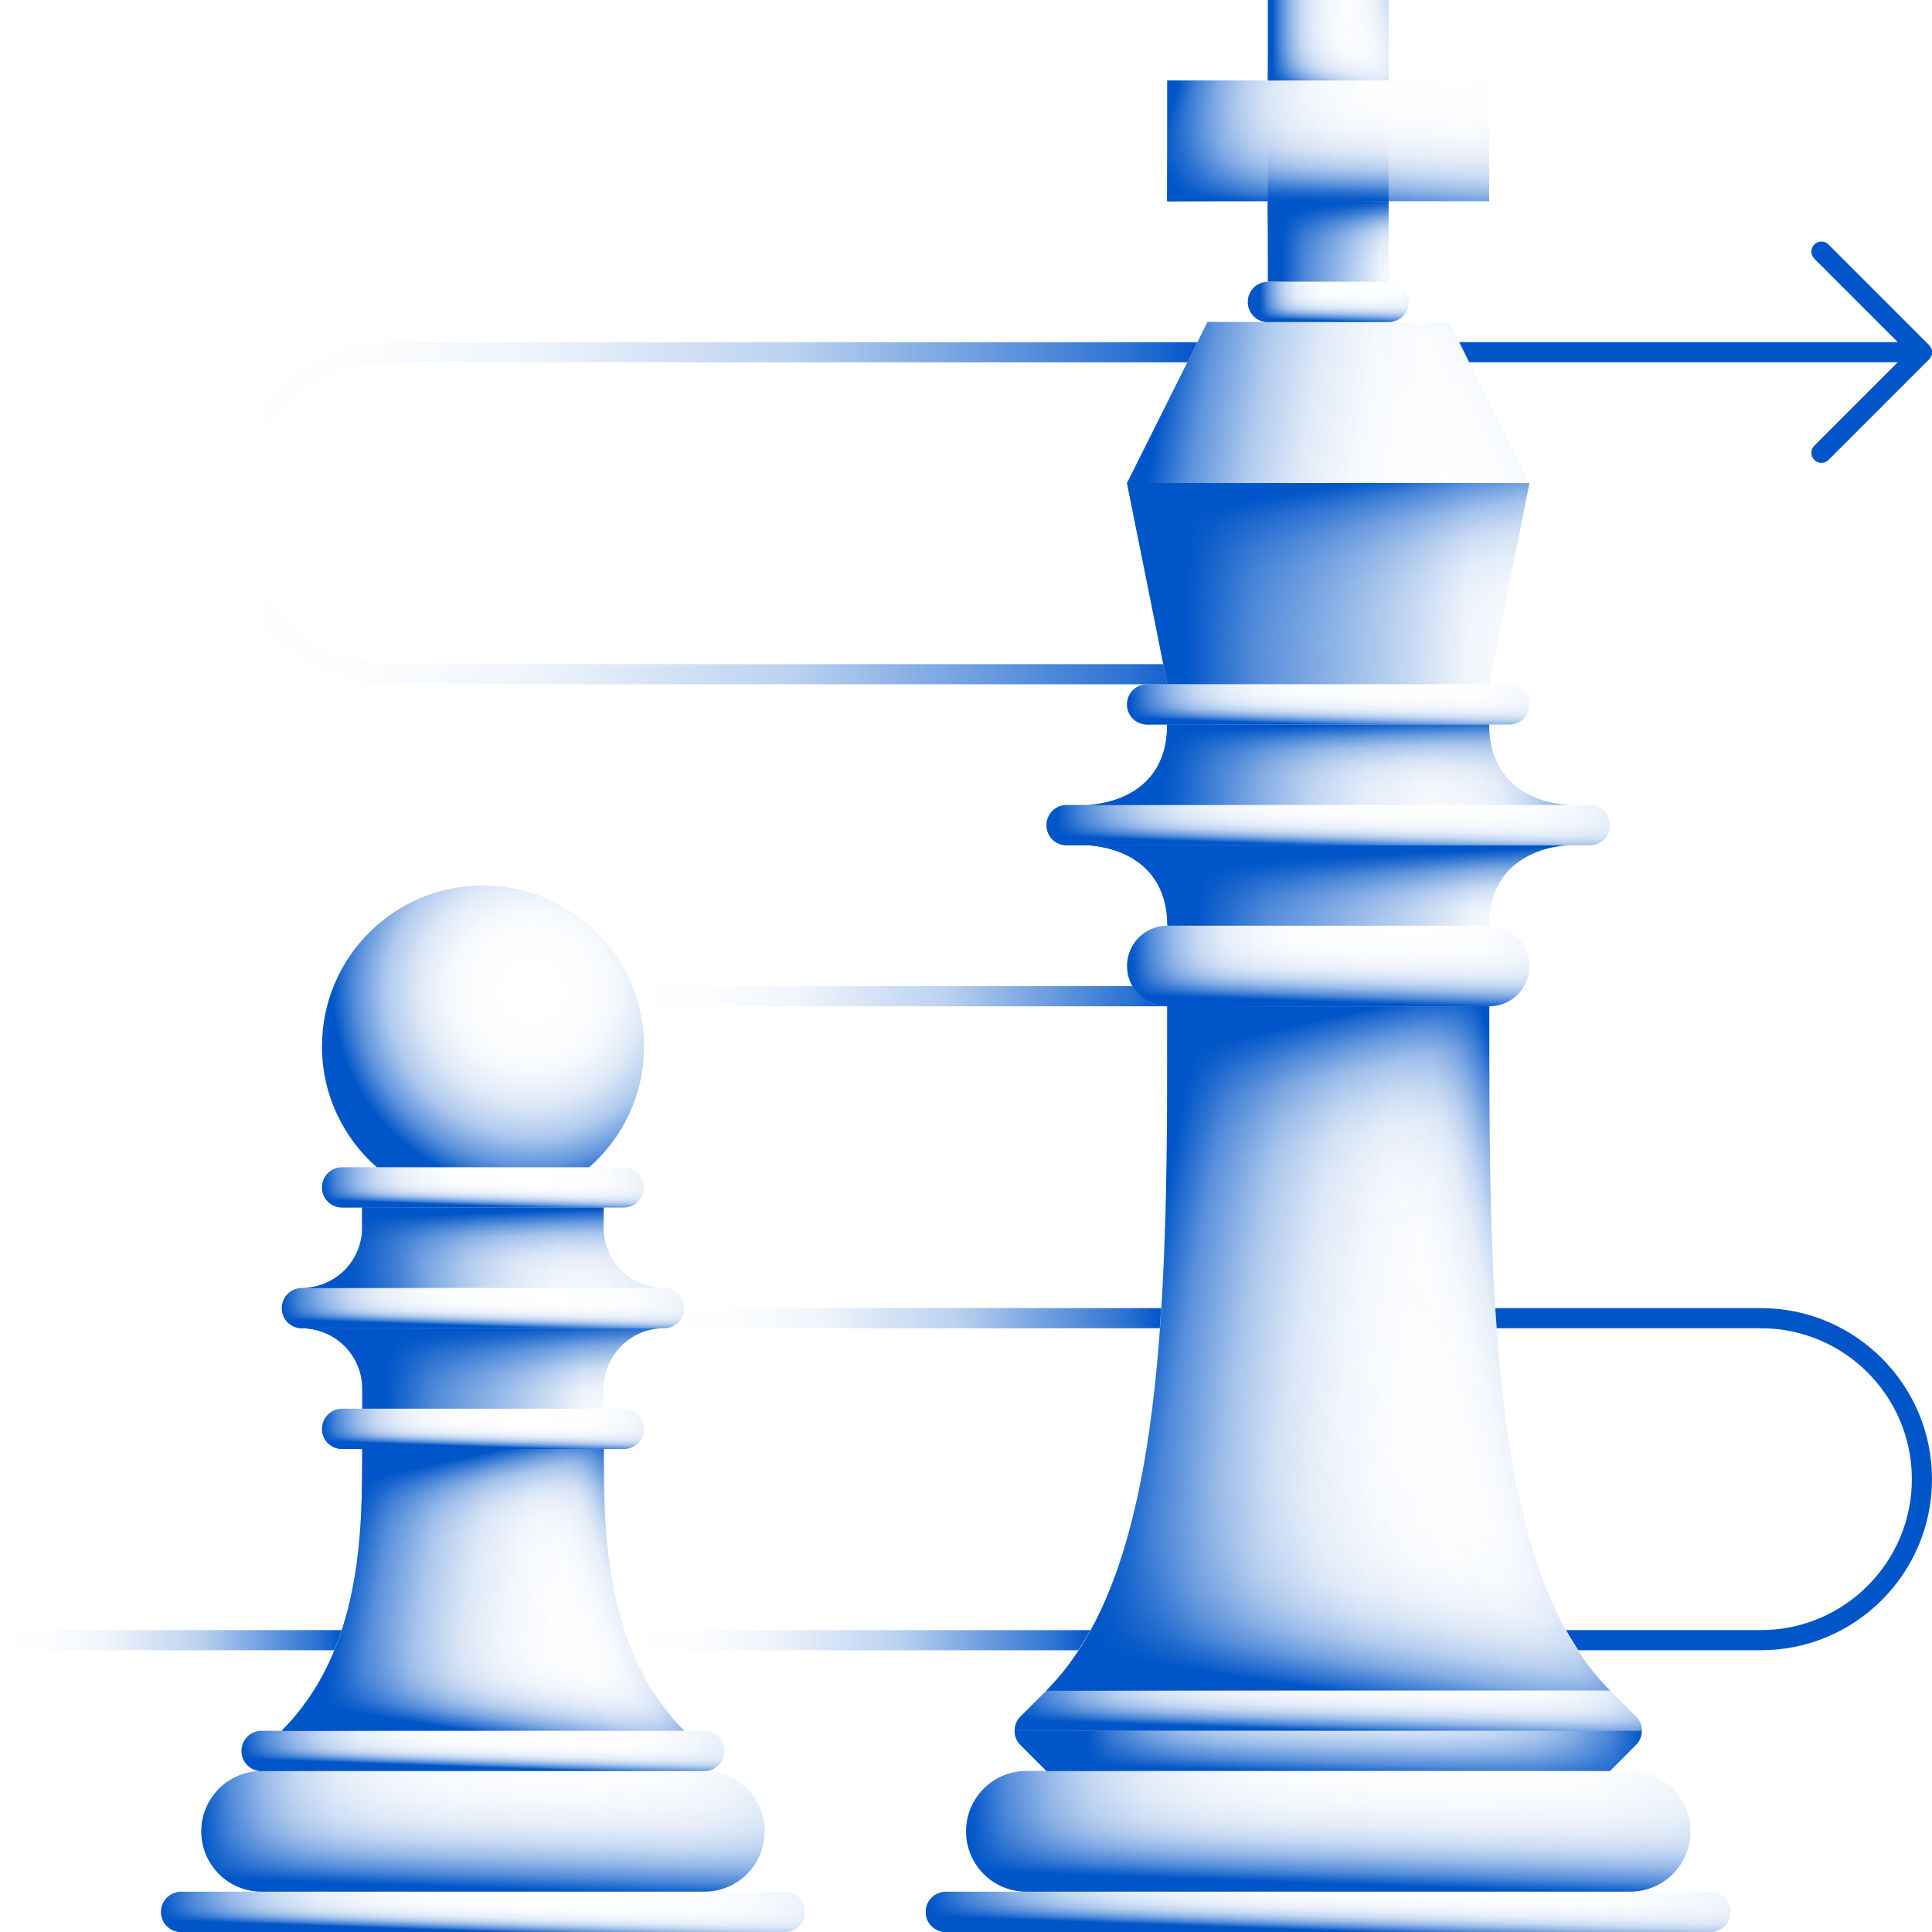 <?xml version="1.0" encoding="UTF-8"?>
<svg xmlns="http://www.w3.org/2000/svg" xmlns:xlink="http://www.w3.org/1999/xlink" id="a" data-name="Layer 1" viewBox="0 0 260 260">
  <defs>
    <linearGradient id="b" x1="263.9" y1="257.29" x2="155.57" y2="257.29" gradientUnits="userSpaceOnUse">
      <stop offset="0" stop-color="#0055c8"></stop>
      <stop offset=".05" stop-color="rgba(0, 85, 200, .82)" stop-opacity=".82"></stop>
      <stop offset=".11" stop-color="rgba(0, 85, 200, .63)" stop-opacity=".63"></stop>
      <stop offset=".17" stop-color="rgba(0, 85, 200, .46)" stop-opacity=".46"></stop>
      <stop offset=".24" stop-color="rgba(0, 85, 200, .31)" stop-opacity=".31"></stop>
      <stop offset=".32" stop-color="rgba(0, 85, 200, .2)" stop-opacity=".2"></stop>
      <stop offset=".41" stop-color="rgba(0, 85, 200, .11)" stop-opacity=".11"></stop>
      <stop offset=".52" stop-color="rgba(0, 85, 200, .05)" stop-opacity=".05"></stop>
      <stop offset=".66" stop-color="rgba(0, 85, 200, .01)" stop-opacity=".01"></stop>
      <stop offset="1" stop-color="#0055c8" stop-opacity="0"></stop>
    </linearGradient>
    <linearGradient id="c" x1="178.66" y1="259.81" x2="179.07" y2="248.23" xlink:href="#b"></linearGradient>
    <linearGradient id="d" x1="124.9" y1="257.29" x2="233.37" y2="257.29" xlink:href="#b"></linearGradient>
    <linearGradient id="e" x1="21.67" y1="257.29" x2="108.33" y2="257.29" xlink:href="#b"></linearGradient>
    <linearGradient id="f" x1="32.5" y1="235.62" x2="97.5" y2="235.62" xlink:href="#b"></linearGradient>
    <linearGradient id="g" x1="43.33" y1="192.29" x2="86.67" y2="192.29" xlink:href="#b"></linearGradient>
    <linearGradient id="h" x1="43.33" y1="159.79" x2="86.67" y2="159.79" xlink:href="#b"></linearGradient>
    <linearGradient id="i" x1="37.92" y1="176.04" x2="92.08" y2="176.04" xlink:href="#b"></linearGradient>
    <linearGradient id="j" x1="64.91" y1="259.92" x2="65.2" y2="251.68" xlink:href="#b"></linearGradient>
    <linearGradient id="k" x1="64.92" y1="237.83" x2="65.18" y2="230.34" xlink:href="#b"></linearGradient>
    <linearGradient id="l" x1="64.92" y1="194.69" x2="65.15" y2="187.95" xlink:href="#b"></linearGradient>
    <linearGradient id="m" x1="64.91" y1="162.26" x2="65.15" y2="155.52" xlink:href="#b"></linearGradient>
    <linearGradient id="n" x1="64.92" y1="178.47" x2="65.16" y2="171.35" xlink:href="#b"></linearGradient>
    <linearGradient id="o" x1="131.59" x2="44.92" xlink:href="#b"></linearGradient>
    <linearGradient id="p" x1="113.23" y1="235.62" x2="48.23" y2="235.62" xlink:href="#b"></linearGradient>
    <linearGradient id="q" x1="98.33" y1="192.29" x2="54.99" y2="192.29" xlink:href="#b"></linearGradient>
    <linearGradient id="r" x1="98.02" y1="159.79" x2="54.69" y2="159.79" xlink:href="#b"></linearGradient>
    <linearGradient id="s" x1="106.38" y1="176.04" x2="52.21" y2="176.04" xlink:href="#b"></linearGradient>
    <linearGradient id="t" x1="235.64" y1="111.04" x2="159.81" y2="111.04" xlink:href="#b"></linearGradient>
    <linearGradient id="u" x1="222.45" y1="94.79" x2="168.28" y2="94.79" xlink:href="#b"></linearGradient>
    <linearGradient id="v" x1="197.13" y1="40.62" x2="175.46" y2="40.62" xlink:href="#b"></linearGradient>
    <linearGradient id="w" x1="255.16" y1="245.13" x2="157.68" y2="246.82" xlink:href="#b"></linearGradient>
    <linearGradient id="x" x1="178.51" y1="253.47" x2="179.66" y2="220.26" xlink:href="#b"></linearGradient>
    <linearGradient id="y" x1="130.45" y1="246.46" x2="228.66" y2="246.46" xlink:href="#b"></linearGradient>
    <linearGradient id="z" x1="27.08" y1="246.46" x2="102.92" y2="246.46" xlink:href="#b"></linearGradient>
    <linearGradient id="aa" x1="64.73" y1="254.06" x2="66.01" y2="217.42" xlink:href="#b"></linearGradient>
    <linearGradient id="ab" x1="120.6" y1="245.49" x2="50.12" y2="246.72" xlink:href="#b"></linearGradient>
    <linearGradient id="ac" x1="222.27" y1="130" x2="168.11" y2="130" xlink:href="#b"></linearGradient>
    <linearGradient id="ad" x1="178.65" y1="113.85" x2="179" y2="103.78" xlink:href="#b"></linearGradient>
    <linearGradient id="ae" x1="178.65" y1="97.6" x2="178.99" y2="88.03" xlink:href="#b"></linearGradient>
    <linearGradient id="af" x1="178.66" y1="43.16" x2="178.95" y2="34.76" xlink:href="#b"></linearGradient>
    <linearGradient id="ag" x1="178.58" y1="134.81" x2="179.2" y2="117.06" gradientUnits="userSpaceOnUse">
      <stop offset="0" stop-color="#0055c8"></stop>
      <stop offset=".05" stop-color="rgba(0, 85, 200, .82)" stop-opacity=".82"></stop>
      <stop offset=".11" stop-color="rgba(0, 85, 200, .63)" stop-opacity=".63"></stop>
      <stop offset=".17" stop-color="rgba(0, 85, 200, .46)" stop-opacity=".46"></stop>
      <stop offset=".24" stop-color="rgba(0, 85, 200, .31)" stop-opacity=".31"></stop>
      <stop offset=".32" stop-color="rgba(0, 85, 200, .2)" stop-opacity=".2"></stop>
      <stop offset=".41" stop-color="rgba(0, 85, 200, .11)" stop-opacity=".11"></stop>
      <stop offset=".52" stop-color="rgba(0, 85, 200, .05)" stop-opacity=".05"></stop>
      <stop offset=".66" stop-color="rgba(0, 85, 200, .01)" stop-opacity=".01"></stop>
      <stop offset="1" stop-color="#0055c8" stop-opacity="0"></stop>
    </linearGradient>
    <linearGradient id="ah" x1="142.07" y1="111.04" x2="216.37" y2="111.04" xlink:href="#b"></linearGradient>
    <linearGradient id="ai" x1="152" y1="94.79" x2="205.35" y2="94.79" xlink:href="#b"></linearGradient>
    <linearGradient id="aj" x1="169.58" y1="40.62" x2="190.09" y2="40.62" xlink:href="#b"></linearGradient>
    <linearGradient id="ak" x1="152.26" y1="130" x2="204.65" y2="130" xlink:href="#b"></linearGradient>
    <linearGradient id="al" x1="137.27" y1="209.65" x2="221.87" y2="161.57" gradientUnits="userSpaceOnUse">
      <stop offset="0" stop-color="#0055c8"></stop>
      <stop offset=".01" stop-color="rgba(0, 85, 200, .97)" stop-opacity=".97"></stop>
      <stop offset=".1" stop-color="rgba(0, 85, 200, .75)" stop-opacity=".75"></stop>
      <stop offset=".18" stop-color="rgba(0, 85, 200, .55)" stop-opacity=".55"></stop>
      <stop offset=".28" stop-color="rgba(0, 85, 200, .38)" stop-opacity=".38"></stop>
      <stop offset=".37" stop-color="rgba(0, 85, 200, .24)" stop-opacity=".24"></stop>
      <stop offset=".48" stop-color="rgba(0, 85, 200, .13)" stop-opacity=".13"></stop>
      <stop offset=".6" stop-color="rgba(0, 85, 200, .06)" stop-opacity=".06"></stop>
      <stop offset=".74" stop-color="rgba(0, 85, 200, .01)" stop-opacity=".01"></stop>
      <stop offset=".94" stop-color="#0055c8" stop-opacity="0"></stop>
    </linearGradient>
    <linearGradient id="am" x1="161.94" y1="140.55" x2="170.93" y2="182.91" xlink:href="#al"></linearGradient>
    <linearGradient id="an" x1="209.39" y1="175.93" x2="164.95" y2="186.84" gradientUnits="userSpaceOnUse">
      <stop offset="0" stop-color="#0055c8"></stop>
      <stop offset=".04" stop-color="rgba(0, 85, 200, .82)" stop-opacity=".82"></stop>
      <stop offset=".09" stop-color="rgba(0, 85, 200, .63)" stop-opacity=".63"></stop>
      <stop offset=".14" stop-color="rgba(0, 85, 200, .46)" stop-opacity=".46"></stop>
      <stop offset=".19" stop-color="rgba(0, 85, 200, .31)" stop-opacity=".31"></stop>
      <stop offset=".26" stop-color="rgba(0, 85, 200, .2)" stop-opacity=".2"></stop>
      <stop offset=".33" stop-color="rgba(0, 85, 200, .11)" stop-opacity=".11"></stop>
      <stop offset=".41" stop-color="rgba(0, 85, 200, .05)" stop-opacity=".05"></stop>
      <stop offset=".53" stop-color="rgba(0, 85, 200, .01)" stop-opacity=".01"></stop>
      <stop offset=".79" stop-color="#0055c8" stop-opacity="0"></stop>
    </linearGradient>
    <linearGradient id="ao" x1="178.75" y1="227.5" x2="184.48" y2="189.67" gradientUnits="userSpaceOnUse">
      <stop offset="0" stop-color="#0055c8"></stop>
      <stop offset=".03" stop-color="rgba(0, 85, 200, .91)" stop-opacity=".91"></stop>
      <stop offset=".11" stop-color="rgba(0, 85, 200, .69)" stop-opacity=".69"></stop>
      <stop offset=".19" stop-color="rgba(0, 85, 200, .51)" stop-opacity=".51"></stop>
      <stop offset=".28" stop-color="rgba(0, 85, 200, .35)" stop-opacity=".35"></stop>
      <stop offset=".37" stop-color="rgba(0, 85, 200, .22)" stop-opacity=".22"></stop>
      <stop offset=".48" stop-color="rgba(0, 85, 200, .12)" stop-opacity=".12"></stop>
      <stop offset=".59" stop-color="rgba(0, 85, 200, .05)" stop-opacity=".05"></stop>
      <stop offset=".74" stop-color="rgba(0, 85, 200, .01)" stop-opacity=".01"></stop>
      <stop offset="1" stop-color="#0055c8" stop-opacity="0"></stop>
    </linearGradient>
    <linearGradient id="ap" x1="153.68" y1="178.51" x2="218.2" y2="189.75" gradientUnits="userSpaceOnUse">
      <stop offset="0" stop-color="#0055c8"></stop>
      <stop offset=".09" stop-color="rgba(0, 85, 200, .79)" stop-opacity=".79"></stop>
      <stop offset=".21" stop-color="rgba(0, 85, 200, .55)" stop-opacity=".55"></stop>
      <stop offset=".32" stop-color="rgba(0, 85, 200, .35)" stop-opacity=".35"></stop>
      <stop offset=".43" stop-color="rgba(0, 85, 200, .2)" stop-opacity=".2"></stop>
      <stop offset=".54" stop-color="rgba(0, 85, 200, .09)" stop-opacity=".09"></stop>
      <stop offset=".64" stop-color="rgba(0, 85, 200, .02)" stop-opacity=".02"></stop>
      <stop offset=".74" stop-color="#0055c8" stop-opacity="0"></stop>
    </linearGradient>
    <linearGradient id="aq" x1="221" y1="234.85" x2="136.6" y2="236.32" xlink:href="#b"></linearGradient>
    <linearGradient id="ar" x1="178.55" y1="238.71" x2="179.22" y2="219.41" gradientUnits="userSpaceOnUse">
      <stop offset="0" stop-color="#0055c8"></stop>
      <stop offset=".08" stop-color="rgba(0, 85, 200, .81)" stop-opacity=".81"></stop>
      <stop offset=".19" stop-color="rgba(0, 85, 200, .6)" stop-opacity=".6"></stop>
      <stop offset=".3" stop-color="rgba(0, 85, 200, .41)" stop-opacity=".41"></stop>
      <stop offset=".42" stop-color="rgba(0, 85, 200, .26)" stop-opacity=".26"></stop>
      <stop offset=".54" stop-color="rgba(0, 85, 200, .15)" stop-opacity=".15"></stop>
      <stop offset=".67" stop-color="rgba(0, 85, 200, .06)" stop-opacity=".06"></stop>
      <stop offset=".81" stop-color="rgba(0, 85, 200, .02)" stop-opacity=".02"></stop>
      <stop offset="1" stop-color="#0055c8" stop-opacity="0"></stop>
    </linearGradient>
    <linearGradient id="as" x1="146.17" y1="235.62" x2="219.45" y2="235.62" xlink:href="#b"></linearGradient>
    <linearGradient id="at" x1="228.82" y1="229.37" x2="176.74" y2="230.28" xlink:href="#b"></linearGradient>
    <linearGradient id="au" x1="178.75" y1="232.9" x2="179.25" y2="218.57" xlink:href="#b"></linearGradient>
    <linearGradient id="av" x1="136.65" y1="230.21" x2="219.08" y2="230.21" xlink:href="#b"></linearGradient>
    <linearGradient id="aw" x1="161" y1="119.17" x2="214.63" y2="119.17" gradientUnits="userSpaceOnUse">
      <stop offset="0" stop-color="#0055c8"></stop>
      <stop offset=".17" stop-color="rgba(0, 85, 200, .82)" stop-opacity=".82"></stop>
      <stop offset=".7" stop-color="rgba(0, 85, 200, .23)" stop-opacity=".23"></stop>
      <stop offset=".94" stop-color="#0055c8" stop-opacity="0"></stop>
    </linearGradient>
    <linearGradient id="ax" x1="157.05" y1="100.08" x2="220.13" y2="111.07" xlink:href="#ap"></linearGradient>
    <linearGradient id="ay" x1="211.9" y1="96.1" x2="150.6" y2="111.16" xlink:href="#an"></linearGradient>
    <linearGradient id="az" x1="178.38" y1="97.66" x2="178.99" y2="115.18" xlink:href="#al"></linearGradient>
    <linearGradient id="ba" x1="156.66" y1="118.55" x2="224.4" y2="80.05" xlink:href="#al"></linearGradient>
    <linearGradient id="bb" x1="159.59" y1="78.54" x2="213.76" y2="78.54" xlink:href="#aw"></linearGradient>
    <linearGradient id="bc" x1="178.57" y1="112.73" x2="181.39" y2="128.94" gradientUnits="userSpaceOnUse">
      <stop offset="0" stop-color="#0055c8"></stop>
      <stop offset=".08" stop-color="rgba(0, 85, 200, .8)" stop-opacity=".8"></stop>
      <stop offset=".18" stop-color="rgba(0, 85, 200, .59)" stop-opacity=".59"></stop>
      <stop offset=".28" stop-color="rgba(0, 85, 200, .41)" stop-opacity=".41"></stop>
      <stop offset=".39" stop-color="rgba(0, 85, 200, .26)" stop-opacity=".26"></stop>
      <stop offset=".5" stop-color="rgba(0, 85, 200, .14)" stop-opacity=".14"></stop>
      <stop offset=".63" stop-color="rgba(0, 85, 200, .06)" stop-opacity=".06"></stop>
      <stop offset=".76" stop-color="rgba(0, 85, 200, .02)" stop-opacity=".02"></stop>
      <stop offset=".94" stop-color="#0055c8" stop-opacity="0"></stop>
    </linearGradient>
    <linearGradient id="bd" x1="178.82" y1="115.31" x2="179.3" y2="126.2" gradientUnits="userSpaceOnUse">
      <stop offset="0" stop-color="#0055c8"></stop>
      <stop offset=".24" stop-color="rgba(0, 85, 200, .68)" stop-opacity=".68"></stop>
      <stop offset=".48" stop-color="rgba(0, 85, 200, .39)" stop-opacity=".39"></stop>
      <stop offset=".68" stop-color="rgba(0, 85, 200, .18)" stop-opacity=".18"></stop>
      <stop offset=".85" stop-color="rgba(0, 85, 200, .05)" stop-opacity=".05"></stop>
      <stop offset=".94" stop-color="#0055c8" stop-opacity="0"></stop>
    </linearGradient>
    <linearGradient id="be" x1="178.83" y1="65.49" x2="184.82" y2="99.99" xlink:href="#bc"></linearGradient>
    <linearGradient id="bf" x1="156.62" y1="51.26" x2="218.29" y2="62" xlink:href="#ap"></linearGradient>
    <linearGradient id="bg" x1="211.11" y1="41.02" x2="159.79" y2="66.06" xlink:href="#an"></linearGradient>
    <linearGradient id="bh" x1="141.77" y1="78.26" x2="191.1" y2="50.22" xlink:href="#al"></linearGradient>
    <linearGradient id="bi" x1="190.97" y1="2.72" x2="173.19" y2="6.64" gradientUnits="userSpaceOnUse">
      <stop offset="0" stop-color="#0055c8"></stop>
      <stop offset=".04" stop-color="rgba(0, 85, 200, .87)" stop-opacity=".87"></stop>
      <stop offset=".11" stop-color="rgba(0, 85, 200, .66)" stop-opacity=".66"></stop>
      <stop offset=".18" stop-color="rgba(0, 85, 200, .48)" stop-opacity=".48"></stop>
      <stop offset=".26" stop-color="rgba(0, 85, 200, .33)" stop-opacity=".33"></stop>
      <stop offset=".35" stop-color="rgba(0, 85, 200, .21)" stop-opacity=".21"></stop>
      <stop offset=".45" stop-color="rgba(0, 85, 200, .12)" stop-opacity=".12"></stop>
      <stop offset=".56" stop-color="rgba(0, 85, 200, .05)" stop-opacity=".05"></stop>
      <stop offset=".71" stop-color="rgba(0, 85, 200, .01)" stop-opacity=".01"></stop>
      <stop offset="1" stop-color="#0055c8" stop-opacity="0"></stop>
    </linearGradient>
    <linearGradient id="bj" x1="176.93" y1="12.56" x2="180.5" y2="-1.49" xlink:href="#bi"></linearGradient>
    <linearGradient id="bk" x1="171.2" y1="5.42" x2="192.76" y2="5.42" xlink:href="#bi"></linearGradient>
    <linearGradient id="bl" x1="172.51" y1="32.5" x2="191.64" y2="32.5" xlink:href="#aw"></linearGradient>
    <linearGradient id="bm" x1="177.87" y1="27.41" x2="180.8" y2="44.31" xlink:href="#bc"></linearGradient>
    <linearGradient id="bn" x1="178.56" y1="27.03" x2="178.77" y2="33.04" xlink:href="#bd"></linearGradient>
    <linearGradient id="bo" x1="178.12" y1="27.91" x2="180.47" y2="-5.62" gradientUnits="userSpaceOnUse">
      <stop offset="0" stop-color="#0055c8"></stop>
      <stop offset=".04" stop-color="rgba(0, 85, 200, .83)" stop-opacity=".83"></stop>
      <stop offset=".1" stop-color="rgba(0, 85, 200, .64)" stop-opacity=".64"></stop>
      <stop offset=".16" stop-color="rgba(0, 85, 200, .47)" stop-opacity=".47"></stop>
      <stop offset=".23" stop-color="rgba(0, 85, 200, .32)" stop-opacity=".32"></stop>
      <stop offset=".31" stop-color="rgba(0, 85, 200, .2)" stop-opacity=".2"></stop>
      <stop offset=".4" stop-color="rgba(0, 85, 200, .11)" stop-opacity=".11"></stop>
      <stop offset=".5" stop-color="rgba(0, 85, 200, .05)" stop-opacity=".05"></stop>
      <stop offset=".64" stop-color="rgba(0, 85, 200, .01)" stop-opacity=".01"></stop>
      <stop offset=".94" stop-color="#0055c8" stop-opacity="0"></stop>
    </linearGradient>
    <linearGradient id="bp" x1="158.24" y1="12.23" x2="208.89" y2="28.85" xlink:href="#bo"></linearGradient>
    <linearGradient id="bq" x1="159.7" y1="28.81" x2="206.75" y2="4.47" xlink:href="#bo"></linearGradient>
    <linearGradient id="br" x1="212.17" y1="18.68" x2="185.04" y2="18.91" gradientUnits="userSpaceOnUse">
      <stop offset="0" stop-color="#0055c8"></stop>
      <stop offset=".04" stop-color="rgba(0, 85, 200, .83)" stop-opacity=".83"></stop>
      <stop offset=".09" stop-color="rgba(0, 85, 200, .64)" stop-opacity=".64"></stop>
      <stop offset=".15" stop-color="rgba(0, 85, 200, .47)" stop-opacity=".47"></stop>
      <stop offset=".22" stop-color="rgba(0, 85, 200, .32)" stop-opacity=".32"></stop>
      <stop offset=".29" stop-color="rgba(0, 85, 200, .2)" stop-opacity=".2"></stop>
      <stop offset=".37" stop-color="rgba(0, 85, 200, .11)" stop-opacity=".11"></stop>
      <stop offset=".47" stop-color="rgba(0, 85, 200, .05)" stop-opacity=".05"></stop>
      <stop offset=".6" stop-color="rgba(0, 85, 200, .01)" stop-opacity=".01"></stop>
      <stop offset=".88" stop-color="#0055c8" stop-opacity="0"></stop>
    </linearGradient>
    <linearGradient id="bs" x1="65" y1="178.8" x2="65.56" y2="191.4" xlink:href="#bd"></linearGradient>
    <linearGradient id="bt" x1="64.56" y1="176.19" x2="67.57" y2="193.56" xlink:href="#bc"></linearGradient>
    <linearGradient id="bu" x1="51.92" y1="184.17" x2="89.56" y2="184.17" xlink:href="#aw"></linearGradient>
    <linearGradient id="bv" x1="49.34" y1="179.13" x2="102.28" y2="149.04" xlink:href="#al"></linearGradient>
    <linearGradient id="bw" x1="64.65" y1="163.31" x2="65.26" y2="180.89" xlink:href="#al"></linearGradient>
    <linearGradient id="bx" x1="97.08" y1="161.03" x2="31.01" y2="177.26" xlink:href="#an"></linearGradient>
    <linearGradient id="by" x1="46.77" y1="165.45" x2="98.17" y2="174.4" xlink:href="#ap"></linearGradient>
    <linearGradient id="bz" x1="46.35" y1="211.65" x2="98.92" y2="220.81" xlink:href="#ap"></linearGradient>
    <linearGradient id="ca" x1="64.97" y1="233.13" x2="67.9" y2="213.77" xlink:href="#ao"></linearGradient>
    <linearGradient id="cb" x1="87.05" y1="207.9" x2="55.5" y2="219.39" xlink:href="#an"></linearGradient>
    <linearGradient id="cc" x1="57.42" y1="197.24" x2="61.66" y2="217.2" xlink:href="#al"></linearGradient>
    <linearGradient id="cd" x1="34.85" y1="234.17" x2="89.27" y2="203.24" xlink:href="#al"></linearGradient>
    <linearGradient id="ce" x1="178.75" y1="27.08" x2="178.75" y2="10.83" gradientUnits="userSpaceOnUse">
      <stop offset="0" stop-color="#0055c8"></stop>
      <stop offset=".04" stop-color="rgba(0, 85, 200, .87)" stop-opacity=".87"></stop>
      <stop offset=".11" stop-color="rgba(0, 85, 200, .66)" stop-opacity=".66"></stop>
      <stop offset=".18" stop-color="rgba(0, 85, 200, .48)" stop-opacity=".48"></stop>
      <stop offset=".26" stop-color="rgba(0, 85, 200, .33)" stop-opacity=".33"></stop>
      <stop offset=".35" stop-color="rgba(0, 85, 200, .21)" stop-opacity=".21"></stop>
      <stop offset=".45" stop-color="rgba(0, 85, 200, .12)" stop-opacity=".12"></stop>
      <stop offset=".56" stop-color="rgba(0, 85, 200, .05)" stop-opacity=".05"></stop>
      <stop offset=".71" stop-color="rgba(0, 85, 200, .01)" stop-opacity=".01"></stop>
      <stop offset="1" stop-color="#0055c8" stop-opacity="0"></stop>
    </linearGradient>
    <radialGradient id="cf" cx="71.6" cy="133.36" fx="71.6" fy="133.36" r="26.85" gradientUnits="userSpaceOnUse">
      <stop offset="0" stop-color="#0055c8" stop-opacity="0"></stop>
      <stop offset=".13" stop-color="rgba(0, 85, 200, .02)" stop-opacity=".02"></stop>
      <stop offset=".27" stop-color="rgba(0, 85, 200, .09)" stop-opacity=".09"></stop>
      <stop offset=".42" stop-color="rgba(0, 85, 200, .2)" stop-opacity=".2"></stop>
      <stop offset=".57" stop-color="rgba(0, 85, 200, .36)" stop-opacity=".36"></stop>
      <stop offset=".73" stop-color="rgba(0, 85, 200, .56)" stop-opacity=".56"></stop>
      <stop offset=".88" stop-color="rgba(0, 85, 200, .8)" stop-opacity=".8"></stop>
      <stop offset="1" stop-color="#0055c8"></stop>
    </radialGradient>
    <linearGradient id="cg" x1="45.98" y1="220.73" x2="0" y2="220.73" gradientUnits="userSpaceOnUse">
      <stop offset="0" stop-color="#0055c8"></stop>
      <stop offset=".07" stop-color="rgba(0, 85, 200, .91)" stop-opacity=".91"></stop>
      <stop offset=".41" stop-color="rgba(0, 85, 200, .52)" stop-opacity=".52"></stop>
      <stop offset=".69" stop-color="rgba(0, 85, 200, .24)" stop-opacity=".24"></stop>
      <stop offset=".89" stop-color="rgba(0, 85, 200, .07)" stop-opacity=".07"></stop>
      <stop offset="1" stop-color="#0055c8" stop-opacity="0"></stop>
    </linearGradient>
    <linearGradient id="ch" x1="146.74" x2="84.02" xlink:href="#cg"></linearGradient>
    <linearGradient id="ci" x1="161.15" y1="69.06" x2="29.79" y2="69.06" xlink:href="#cg"></linearGradient>
    <linearGradient id="cj" x1="156.27" y1="177.4" x2="89.38" y2="177.4" xlink:href="#cg"></linearGradient>
    <linearGradient id="ck" x1="157.08" y1="134.06" x2="85.08" y2="134.06" xlink:href="#cg"></linearGradient>
  </defs>
  <path d="M230.21,254.58h-102.92c-1.5,0-2.71,1.21-2.71,2.71s1.21,2.71,2.71,2.71h102.92c1.5,0,2.71-1.21,2.71-2.71s-1.21-2.71-2.71-2.71Z" fill="url(#b)" stroke-width="0"></path>
  <path d="M230.21,254.58h-102.92c-1.5,0-2.71,1.21-2.71,2.71s1.21,2.71,2.71,2.71h102.92c1.5,0,2.71-1.21,2.71-2.71s-1.21-2.71-2.71-2.71Z" fill="url(#c)" stroke-width="0"></path>
  <path d="M230.21,254.58h-102.92c-1.5,0-2.71,1.21-2.71,2.71s1.21,2.71,2.71,2.71h102.92c1.5,0,2.71-1.21,2.71-2.71s-1.21-2.71-2.71-2.71Z" fill="url(#d)" stroke-width="0"></path>
  <path d="M105.62,254.58H24.38c-1.5,0-2.71,1.21-2.71,2.71s1.21,2.71,2.71,2.71h81.25c1.5,0,2.71-1.21,2.71-2.71s-1.21-2.71-2.71-2.71Z" fill="url(#e)" stroke-width="0"></path>
  <path d="M94.79,232.92h-59.58c-1.5,0-2.71,1.21-2.71,2.71s1.21,2.71,2.71,2.71h59.58c1.5,0,2.71-1.21,2.71-2.71s-1.21-2.71-2.71-2.71Z" fill="url(#f)" stroke-width="0"></path>
  <path d="M83.96,189.58h-37.92c-1.5,0-2.71,1.21-2.71,2.71s1.21,2.71,2.71,2.71h37.92c1.5,0,2.71-1.21,2.71-2.71s-1.21-2.71-2.71-2.71Z" fill="url(#g)" stroke-width="0"></path>
  <path d="M83.96,157.08h-37.92c-1.5,0-2.71,1.21-2.71,2.71s1.21,2.71,2.71,2.71h37.92c1.5,0,2.71-1.21,2.71-2.71s-1.21-2.71-2.71-2.71Z" fill="url(#h)" stroke-width="0"></path>
  <path d="M89.38,173.33h-48.75c-1.5,0-2.71,1.21-2.71,2.71s1.21,2.71,2.71,2.71h48.75c1.5,0,2.71-1.21,2.71-2.71s-1.21-2.71-2.71-2.71Z" fill="url(#i)" stroke-width="0"></path>
  <path d="M105.62,254.58H24.38c-1.5,0-2.71,1.21-2.71,2.71s1.21,2.71,2.71,2.71h81.25c1.5,0,2.71-1.21,2.71-2.71s-1.21-2.71-2.71-2.71Z" fill="url(#j)" stroke-width="0"></path>
  <path d="M94.79,232.92h-59.58c-1.5,0-2.71,1.21-2.71,2.71s1.21,2.71,2.71,2.71h59.58c1.5,0,2.71-1.21,2.71-2.71s-1.21-2.71-2.71-2.71Z" fill="url(#k)" stroke-width="0"></path>
  <path d="M83.96,189.58h-37.92c-1.5,0-2.71,1.21-2.71,2.71s1.21,2.71,2.71,2.71h37.92c1.5,0,2.71-1.21,2.71-2.71s-1.21-2.71-2.71-2.71Z" fill="url(#l)" stroke-width="0"></path>
  <path d="M83.96,157.08h-37.92c-1.5,0-2.71,1.21-2.71,2.71s1.21,2.71,2.71,2.71h37.92c1.5,0,2.71-1.21,2.71-2.71s-1.21-2.71-2.71-2.71Z" fill="url(#m)" stroke-width="0"></path>
  <path d="M89.38,173.33h-48.75c-1.5,0-2.71,1.21-2.71,2.71s1.21,2.71,2.71,2.71h48.75c1.5,0,2.71-1.21,2.71-2.71s-1.21-2.71-2.71-2.71Z" fill="url(#n)" stroke-width="0"></path>
  <path d="M105.62,254.58H24.38c-1.5,0-2.71,1.21-2.71,2.71s1.21,2.71,2.71,2.71h81.25c1.5,0,2.71-1.21,2.71-2.71s-1.21-2.71-2.71-2.71Z" fill="url(#o)" stroke-width="0"></path>
  <path d="M94.79,232.92h-59.58c-1.5,0-2.71,1.21-2.71,2.71s1.21,2.71,2.71,2.71h59.58c1.5,0,2.71-1.21,2.71-2.71s-1.21-2.71-2.71-2.71Z" fill="url(#p)" stroke-width="0"></path>
  <path d="M83.96,189.58h-37.92c-1.5,0-2.71,1.21-2.71,2.71s1.21,2.71,2.71,2.71h37.92c1.5,0,2.71-1.21,2.71-2.71s-1.21-2.71-2.71-2.71Z" fill="url(#q)" stroke-width="0"></path>
  <path d="M83.96,157.08h-37.92c-1.5,0-2.71,1.21-2.71,2.71s1.21,2.71,2.71,2.71h37.92c1.5,0,2.71-1.21,2.71-2.71s-1.21-2.71-2.71-2.71Z" fill="url(#r)" stroke-width="0"></path>
  <path d="M89.38,173.33h-48.75c-1.5,0-2.71,1.21-2.71,2.71s1.21,2.71,2.71,2.71h48.75c1.5,0,2.71-1.21,2.71-2.71s-1.21-2.71-2.71-2.71Z" fill="url(#s)" stroke-width="0"></path>
  <path d="M213.96,108.33h-70.42c-1.5,0-2.71,1.21-2.71,2.71s1.21,2.71,2.71,2.71h70.42c1.5,0,2.71-1.21,2.71-2.71s-1.21-2.71-2.71-2.71Z" fill="url(#t)" stroke-width="0"></path>
  <path d="M203.12,92.08h-48.75c-1.5,0-2.71,1.21-2.71,2.71s1.21,2.71,2.71,2.71h48.75c1.5,0,2.71-1.21,2.71-2.71s-1.21-2.71-2.71-2.71Z" fill="url(#u)" stroke-width="0"></path>
  <path d="M186.88,37.92h-16.25c-1.5,0-2.71,1.21-2.71,2.71s1.21,2.71,2.71,2.71h16.25c1.5,0,2.71-1.21,2.71-2.71s-1.21-2.71-2.71-2.71Z" fill="url(#v)" stroke-width="0"></path>
  <path d="M219.38,238.33h-81.25c-4.49,0-8.12,3.64-8.12,8.12s3.64,8.12,8.12,8.12h81.25c4.49,0,8.12-3.64,8.12-8.12s-3.64-8.12-8.12-8.12Z" fill="url(#w)" stroke-width="0"></path>
  <path d="M219.38,238.33h-81.25c-4.49,0-8.12,3.64-8.12,8.12s3.64,8.12,8.12,8.12h81.25c4.49,0,8.12-3.64,8.12-8.12s-3.64-8.12-8.12-8.12Z" fill="url(#x)" stroke-width="0"></path>
  <path d="M219.38,238.33h-81.25c-4.49,0-8.12,3.64-8.12,8.12s3.64,8.12,8.12,8.12h81.25c4.49,0,8.12-3.64,8.12-8.12s-3.64-8.12-8.12-8.12Z" fill="url(#y)" stroke-width="0"></path>
  <path d="M94.79,238.33h-59.58c-4.49,0-8.12,3.64-8.12,8.12s3.64,8.12,8.12,8.12h59.58c4.49,0,8.12-3.64,8.12-8.12s-3.64-8.12-8.12-8.12Z" fill="url(#z)" stroke-width="0"></path>
  <path d="M94.79,238.33h-59.58c-4.49,0-8.12,3.64-8.12,8.12s3.64,8.12,8.12,8.12h59.58c4.49,0,8.12-3.64,8.12-8.12s-3.64-8.12-8.12-8.12Z" fill="url(#aa)" stroke-width="0"></path>
  <path d="M94.79,238.33h-59.58c-4.49,0-8.12,3.64-8.12,8.12s3.64,8.12,8.12,8.12h59.58c4.49,0,8.12-3.64,8.12-8.12s-3.64-8.12-8.12-8.12Z" fill="url(#ab)" stroke-width="0"></path>
  <path d="M200.42,124.58h-43.33c-2.99,0-5.42,2.43-5.42,5.42s2.43,5.42,5.42,5.42h43.33c2.99,0,5.42-2.43,5.42-5.42s-2.43-5.42-5.42-5.42Z" fill="url(#ac)" stroke-width="0"></path>
  <path d="M213.96,108.33h-70.42c-1.5,0-2.71,1.21-2.71,2.71s1.21,2.71,2.71,2.71h70.42c1.5,0,2.71-1.21,2.71-2.71s-1.21-2.71-2.71-2.71Z" fill="url(#ad)" stroke-width="0"></path>
  <path d="M203.12,92.08h-48.75c-1.5,0-2.71,1.21-2.71,2.71s1.21,2.71,2.71,2.71h48.75c1.5,0,2.71-1.21,2.71-2.71s-1.21-2.71-2.71-2.71Z" fill="url(#ae)" stroke-width="0"></path>
  <path d="M186.88,37.92h-16.25c-1.5,0-2.71,1.21-2.71,2.71s1.21,2.71,2.71,2.71h16.25c1.5,0,2.71-1.21,2.71-2.71s-1.21-2.71-2.71-2.71Z" fill="url(#af)" stroke-width="0"></path>
  <path d="M200.42,124.58h-43.33c-2.99,0-5.42,2.43-5.42,5.42s2.43,5.42,5.42,5.42h43.33c2.99,0,5.42-2.43,5.42-5.42s-2.43-5.42-5.42-5.42Z" fill="url(#ag)" stroke-width="0"></path>
  <path d="M213.96,108.33h-70.42c-1.5,0-2.71,1.21-2.71,2.71s1.21,2.71,2.71,2.71h70.42c1.5,0,2.71-1.21,2.71-2.71s-1.21-2.71-2.71-2.71Z" fill="url(#ah)" stroke-width="0"></path>
  <path d="M203.12,92.08h-48.75c-1.5,0-2.71,1.21-2.71,2.71s1.21,2.71,2.71,2.71h48.75c1.5,0,2.71-1.21,2.71-2.71s-1.21-2.71-2.71-2.71Z" fill="url(#ai)" stroke-width="0"></path>
  <path d="M186.88,37.92h-16.25c-1.5,0-2.71,1.21-2.71,2.71s1.21,2.71,2.71,2.71h16.25c1.5,0,2.71-1.21,2.71-2.71s-1.21-2.71-2.71-2.71Z" fill="url(#aj)" stroke-width="0"></path>
  <path d="M200.42,124.58h-43.33c-2.99,0-5.42,2.43-5.42,5.42s2.43,5.42,5.42,5.42h43.33c2.99,0,5.42-2.43,5.42-5.42s-2.43-5.42-5.42-5.42Z" fill="url(#ak)" stroke-width="0"></path>
  <path d="M200.42,135.42h-43.33c0,37.92,0,75.83-16.25,92.08h75.83c-16.25-16.25-16.25-54.17-16.25-92.08Z" fill="url(#al)" stroke-width="0"></path>
  <path d="M200.42,135.42h-43.33c0,37.92,0,75.83-16.25,92.08h75.83c-16.25-16.25-16.25-54.17-16.25-92.08Z" fill="url(#am)" stroke-width="0"></path>
  <path d="M200.42,135.42h-43.33c0,37.92,0,75.83-16.25,92.08h75.83c-16.25-16.25-16.25-54.17-16.25-92.08Z" fill="url(#an)" stroke-width="0"></path>
  <path d="M200.42,135.42h-43.33c0,37.92,0,75.83-16.25,92.08h75.83c-16.25-16.25-16.25-54.17-16.25-92.08Z" fill="url(#ao)" stroke-width="0"></path>
  <path d="M200.42,135.42h-43.33c0,37.92,0,75.83-16.25,92.08h75.83c-16.25-16.25-16.25-54.17-16.25-92.08Z" fill="url(#ap)" stroke-width="0"></path>
  <path d="M137.33,234.83l3.5,3.5h75.83l3.5-3.5c.53-.53.79-1.22.79-1.92h-84.42c0,.69.26,1.39.79,1.92Z" fill="url(#aq)" stroke-width="0"></path>
  <path d="M137.33,234.83l3.5,3.5h75.83l3.5-3.5c.53-.53.79-1.22.79-1.92h-84.42c0,.69.26,1.39.79,1.92Z" fill="url(#ar)" stroke-width="0"></path>
  <path d="M137.33,234.83l3.5,3.5h75.83l3.5-3.5c.53-.53.79-1.22.79-1.92h-84.42c0,.69.26,1.39.79,1.92Z" fill="url(#as)" stroke-width="0"></path>
  <path d="M220.17,231l-3.5-3.5h-75.83l-3.5,3.5c-.53.53-.79,1.22-.79,1.92h84.42c0-.69-.26-1.39-.79-1.92Z" fill="url(#at)" stroke-width="0"></path>
  <path d="M220.17,231l-3.5-3.5h-75.83l-3.5,3.5c-.53.53-.79,1.22-.79,1.92h84.42c0-.69-.26-1.39-.79-1.92Z" fill="url(#au)" stroke-width="0"></path>
  <path d="M220.17,231l-3.5-3.5h-75.83l-3.5,3.5c-.53.53-.79,1.22-.79,1.92h84.42c0-.69-.26-1.39-.79-1.92Z" fill="url(#av)" stroke-width="0"></path>
  <path d="M146.25,113.75s10.83,0,10.83,10.83h43.33c0-10.83,10.83-10.83,10.83-10.83h-65Z" fill="url(#aw)" stroke-width="0"></path>
  <path d="M146.25,108.33s10.83,0,10.83-10.83h43.33c0,10.83,10.83,10.83,10.83,10.83h-65Z" fill="url(#ax)" stroke-width="0"></path>
  <path d="M146.25,108.33s10.83,0,10.83-10.83h43.33c0,10.83,10.83,10.83,10.83,10.83h-65Z" fill="url(#ay)" stroke-width="0"></path>
  <path d="M146.25,108.33s10.83,0,10.83-10.83h43.33c0,10.83,10.83,10.83,10.83,10.83h-65Z" fill="url(#az)" stroke-width="0"></path>
  <path d="M146.25,108.33s10.83,0,10.83-10.83h43.33c0,10.83,10.83,10.83,10.83,10.83h-65Z" fill="url(#ba)" stroke-width="0"></path>
  <polygon points="157.08 92.08 151.67 65 205.83 65 200.42 92.08 157.08 92.08" fill="url(#bb)" stroke-width="0"></polygon>
  <path d="M146.25,113.75s10.83,0,10.83,10.83h43.33c0-10.83,10.83-10.83,10.83-10.83h-65Z" fill="url(#bc)" stroke-width="0"></path>
  <path d="M146.25,113.75s10.83,0,10.83,10.83h43.33c0-10.83,10.83-10.83,10.83-10.83h-65Z" fill="url(#bd)" stroke-width="0"></path>
  <polygon points="157.08 92.08 151.67 65 205.83 65 200.42 92.08 157.08 92.08" fill="url(#be)" stroke-width="0"></polygon>
  <polygon points="151.67 65 162.5 43.33 195 43.33 205.83 65 151.67 65" fill="url(#bf)" stroke-width="0"></polygon>
  <polygon points="151.67 65 162.5 43.33 195 43.33 205.83 65 151.67 65" fill="url(#bg)" stroke-width="0"></polygon>
  <polygon points="151.67 65 162.5 43.33 195 43.33 205.83 65 151.67 65" fill="url(#bh)" stroke-width="0"></polygon>
  <rect x="170.62" width="16.25" height="10.83" fill="url(#bi)" stroke-width="0"></rect>
  <rect x="170.62" width="16.25" height="10.83" fill="url(#bj)" stroke-width="0"></rect>
  <rect x="170.62" width="16.25" height="10.83" fill="url(#bk)" stroke-width="0"></rect>
  <rect x="170.62" y="27.08" width="16.25" height="10.83" fill="url(#bl)" stroke-width="0"></rect>
  <rect x="170.62" y="27.08" width="16.25" height="10.83" fill="url(#bm)" stroke-width="0"></rect>
  <rect x="170.62" y="27.08" width="16.25" height="10.83" fill="url(#bn)" stroke-width="0"></rect>
  <rect x="157.08" y="10.83" width="43.33" height="16.25" fill="url(#bo)" stroke-width="0"></rect>
  <rect x="157.08" y="10.83" width="43.33" height="16.25" fill="url(#bp)" stroke-width="0"></rect>
  <rect x="157.08" y="10.83" width="43.33" height="16.25" fill="url(#bq)" stroke-width="0"></rect>
  <rect x="157.08" y="10.83" width="43.33" height="16.25" fill="url(#br)" stroke-width="0"></rect>
  <path d="M40.62,178.75c4.49,0,8.12,3.64,8.12,8.12v2.71h32.5v-2.71c0-4.49,3.64-8.12,8.12-8.12h-48.75Z" fill="url(#bs)" stroke-width="0"></path>
  <path d="M40.62,178.75c4.49,0,8.12,3.64,8.12,8.12v2.71h32.5v-2.71c0-4.49,3.64-8.12,8.12-8.12h-48.75Z" fill="url(#bt)" stroke-width="0"></path>
  <path d="M40.62,178.75c4.49,0,8.12,3.64,8.12,8.12v2.71h32.5v-2.71c0-4.49,3.64-8.12,8.12-8.12h-48.75Z" fill="url(#bu)" stroke-width="0"></path>
  <path d="M40.62,173.33c4.49,0,8.12-3.64,8.12-8.12v-2.71h32.5v2.71c0,4.49,3.64,8.12,8.12,8.12h-48.75Z" fill="url(#bv)" stroke-width="0"></path>
  <path d="M40.62,173.33c4.49,0,8.12-3.64,8.12-8.12v-2.71h32.5v2.71c0,4.49,3.64,8.12,8.12,8.12h-48.75Z" fill="url(#bw)" stroke-width="0"></path>
  <path d="M40.62,173.33c4.49,0,8.12-3.64,8.12-8.12v-2.71h32.5v2.71c0,4.49,3.64,8.12,8.12,8.12h-48.75Z" fill="url(#bx)" stroke-width="0"></path>
  <path d="M40.62,173.33c4.49,0,8.12-3.64,8.12-8.12v-2.71h32.5v2.71c0,4.49,3.64,8.12,8.12,8.12h-48.75Z" fill="url(#by)" stroke-width="0"></path>
  <path d="M81.25,195h-32.5c0,10.83,0,27.08-10.83,37.92h54.17c-10.83-10.83-10.83-27.08-10.83-37.92Z" fill="url(#bz)" stroke-width="0"></path>
  <path d="M81.25,195h-32.5c0,10.83,0,27.08-10.83,37.92h54.17c-10.83-10.83-10.83-27.08-10.83-37.92Z" fill="url(#ca)" stroke-width="0"></path>
  <path d="M81.25,195h-32.5c0,10.83,0,27.08-10.83,37.92h54.17c-10.83-10.83-10.83-27.08-10.83-37.92Z" fill="url(#cb)" stroke-width="0"></path>
  <path d="M81.25,195h-32.5c0,10.83,0,27.08-10.83,37.92h54.17c-10.83-10.83-10.83-27.08-10.83-37.92Z" fill="url(#cc)" stroke-width="0"></path>
  <path d="M81.25,195h-32.5c0,10.83,0,27.08-10.83,37.92h54.17c-10.83-10.83-10.83-27.08-10.83-37.92Z" fill="url(#cd)" stroke-width="0"></path>
  <rect x="170.62" y="10.83" width="16.25" height="16.25" fill="url(#ce)" stroke-width="0"></rect>
  <path d="M50.7,157.08h28.6c4.51-3.97,7.37-9.77,7.37-16.25,0-11.97-9.7-21.67-21.67-21.67s-21.67,9.7-21.67,21.67c0,6.48,2.86,12.28,7.37,16.25Z" fill="url(#cf)" stroke-width="0"></path>
  <path d="M1.35,219.38c-.75,0-1.35.61-1.35,1.35s.61,1.35,1.35,1.35h43.63c.36-.89.7-1.8,1-2.71H1.35Z" fill="url(#cg)" stroke-width="0"></path>
  <path d="M84.02,219.38c.3.91.63,1.81,1,2.71h60.08c.57-.87,1.12-1.77,1.64-2.71h-62.72Z" fill="url(#ch)" stroke-width="0"></path>
  <path d="M156.54,89.38H52.81c-11.2,0-20.31-9.11-20.31-20.31s9.11-20.31,20.31-20.31h106.98l1.35-2.71H52.81c-12.69,0-23.02,10.33-23.02,23.02s10.33,23.02,23.02,23.02h104.27l-.54-2.71Z" fill="url(#ci)" stroke-width="0"></path>
  <path d="M156.27,176.04h-64.19c0,1.5-1.21,2.71-2.71,2.71h66.71c.07-.9.13-1.8.19-2.71Z" fill="url(#cj)" stroke-width="0"></path>
  <path d="M236.98,176.04h-35.75c.06.91.13,1.81.19,2.71h35.56c11.2,0,20.31,9.11,20.31,20.31s-9.11,20.31-20.31,20.31h-26.22c.52.94,1.07,1.84,1.64,2.71h24.58c12.69,0,23.02-10.33,23.02-23.02s-10.33-23.02-23.02-23.02Z" fill="#0055c8" stroke-width="0"></path>
  <path d="M157.08,135.42c-2,0-3.73-1.1-4.67-2.71h-67.34c.35.87.64,1.78.88,2.71h71.13Z" fill="url(#ck)" stroke-width="0"></path>
  <path d="M259.9,46.88c-.07-.16-.16-.31-.29-.44h0s-13.54-13.54-13.54-13.54c-.53-.53-1.39-.53-1.91,0s-.53,1.39,0,1.91l11.23,11.23h-59.02l1.35,2.71h57.67l-11.23,11.23c-.53.53-.53,1.39,0,1.91.26.26.61.4.96.4s.69-.13.96-.4l13.54-13.54h0c.13-.13.23-.28.29-.44.07-.16.1-.33.1-.52s-.04-.36-.1-.52Z" fill="#0055c8" stroke-width="0"></path>
</svg>
